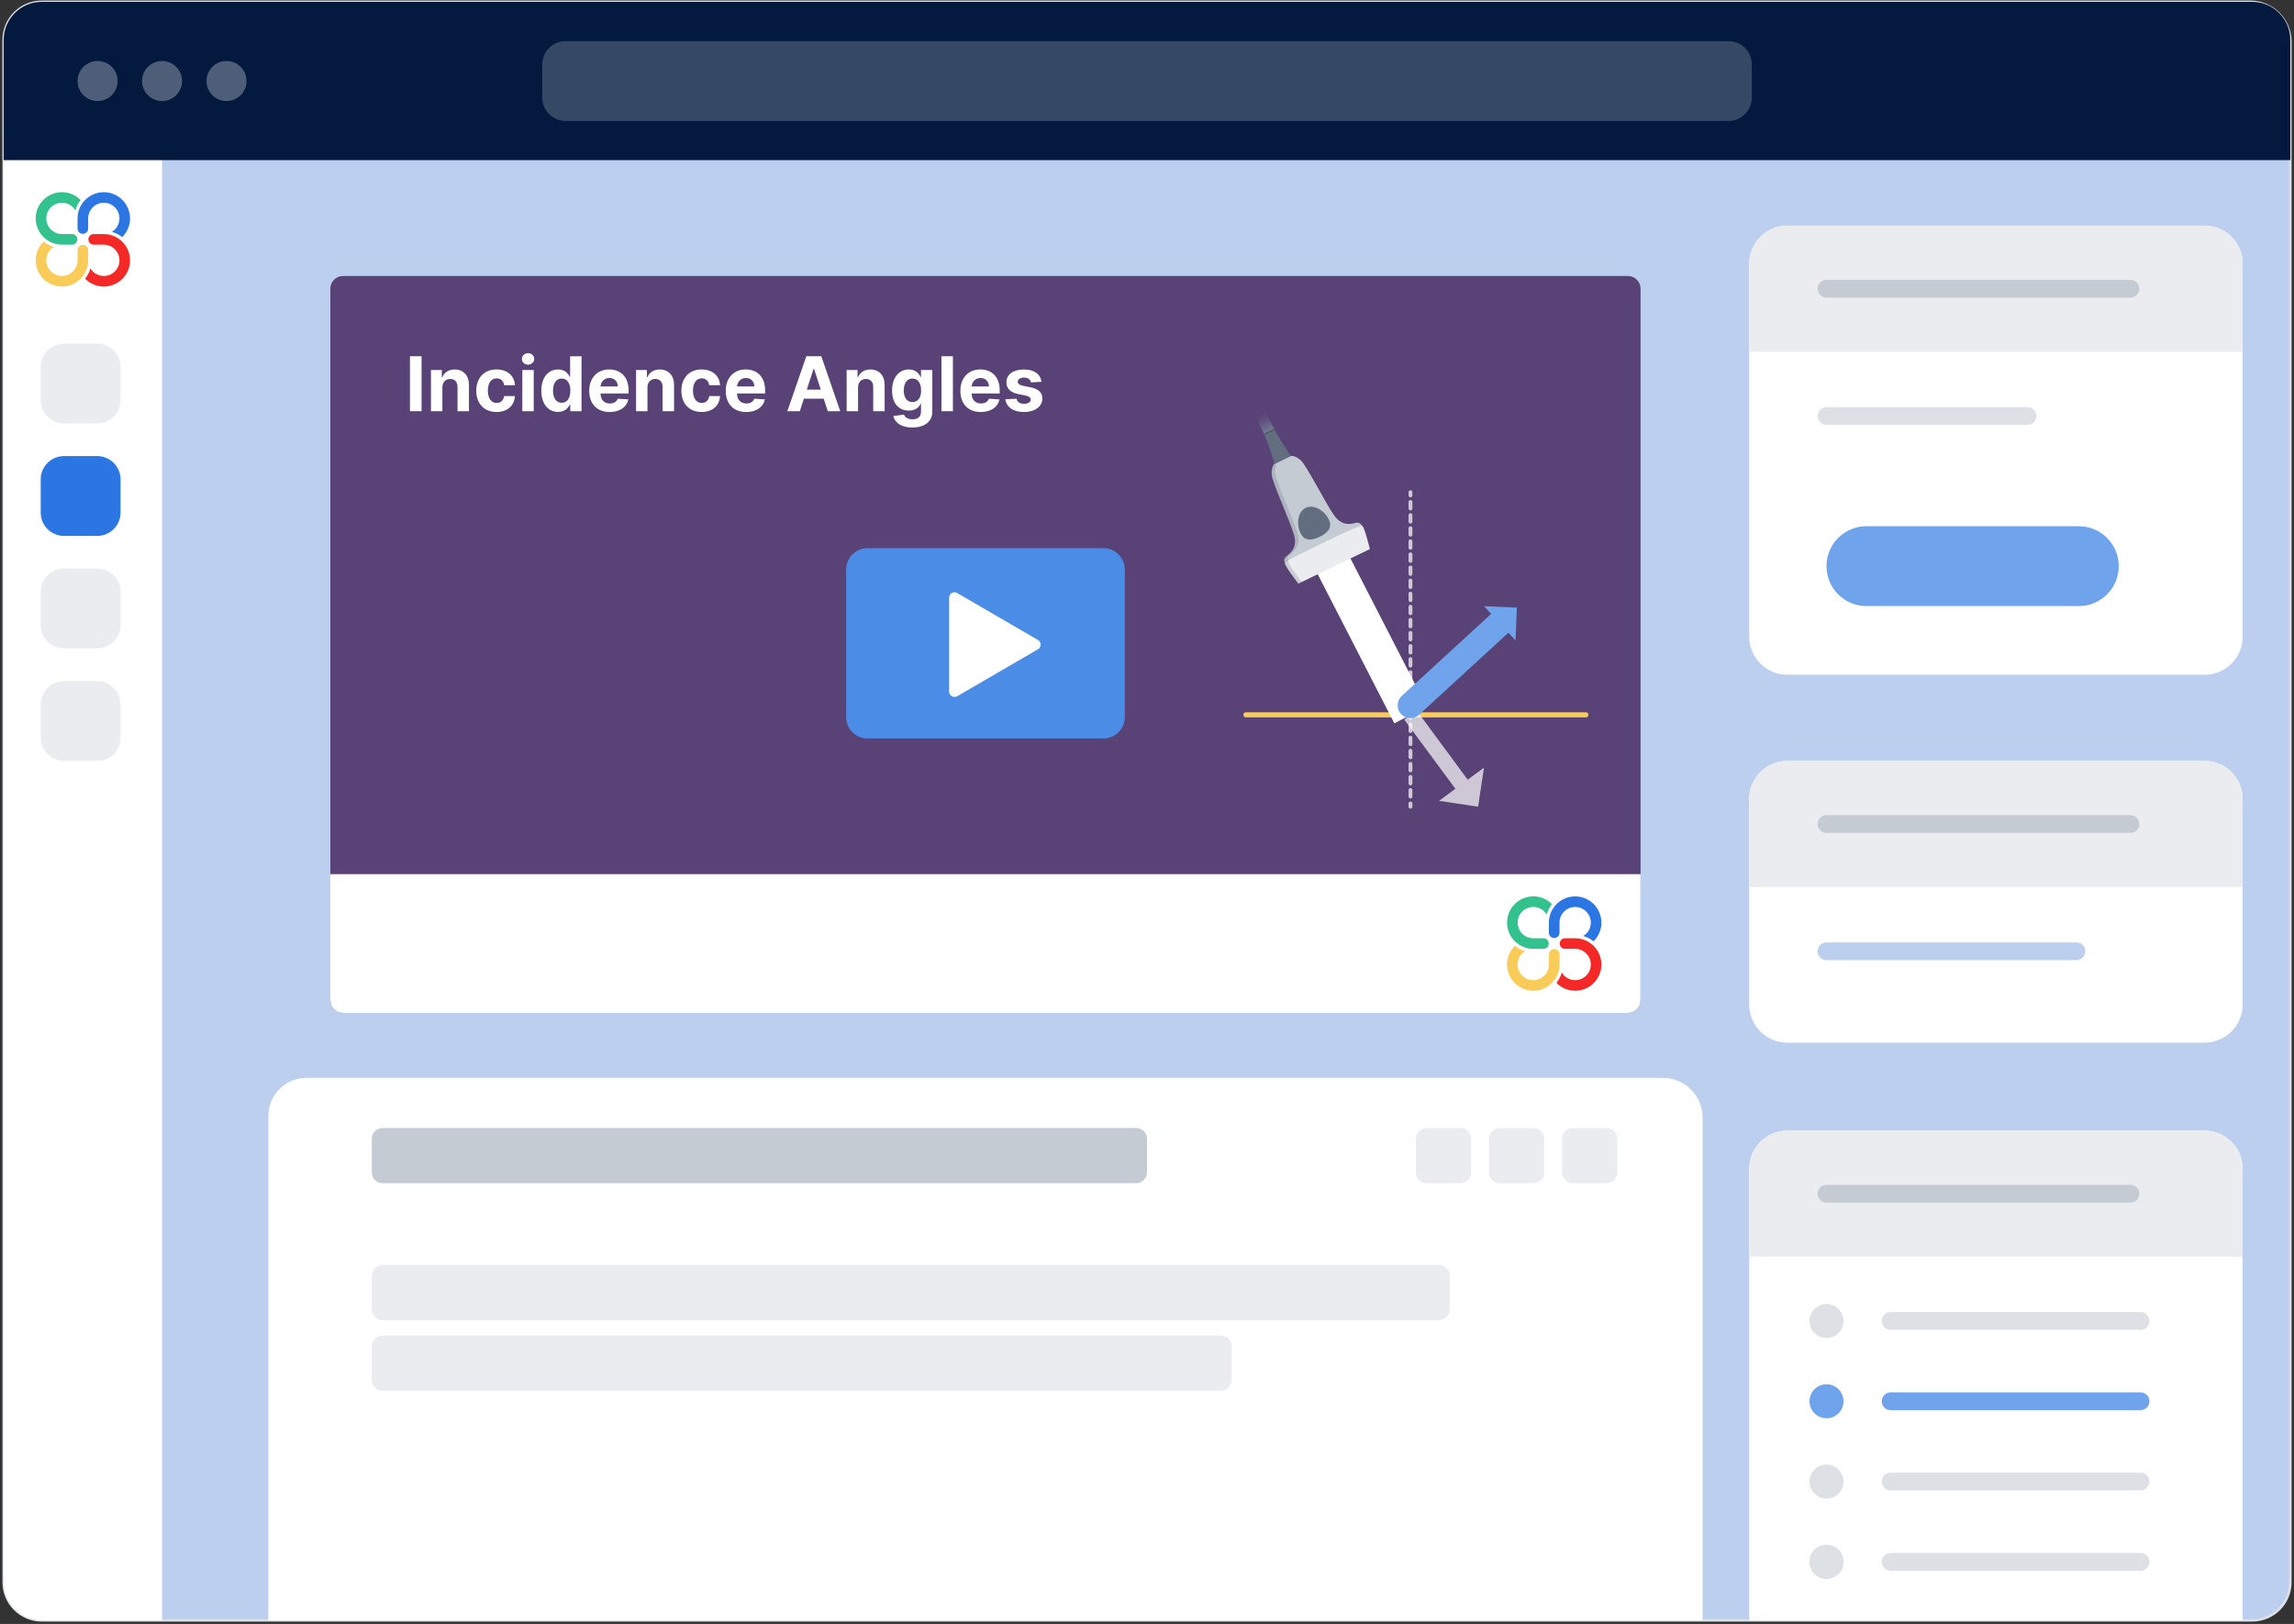 <svg width="904" height="640" viewBox="0 0 904 640" fill="none" xmlns="http://www.w3.org/2000/svg">
<rect x="0" y="0" width="904" height="640" fill="#333333" stroke="none"/>
<path d="M16.45 0.72H886.84C895.51 0.72 902.55 7.76 902.55 16.43V623.59C902.55 631.87 895.83 638.59 887.55 638.59H16.45C8.17 638.59 1.45 631.87 1.45 623.59V15.72C1.45 7.44 8.17 0.72 16.45 0.72Z" fill="#BDCFEF" stroke="#DDE0E4" stroke-linecap="round" stroke-linejoin="round"/>
<path d="M1.46 623.59V15.72C1.46 7.44 8.18 0.72 16.46 0.72H63.86V638.59H16.46C8.18 638.59 1.46 631.87 1.46 623.59Z" fill="white"/>
<path d="M16.45 0.72H887.54C895.82 0.72 902.54 7.44 902.54 15.72V63.12H1.45V15.72C1.45 7.44 8.17 0.72 16.45 0.72Z" fill="#031A3E"/>
<path d="M38.31 135.41H25.24C20.159 135.41 16.04 139.529 16.04 144.61V157.68C16.04 162.761 20.159 166.88 25.24 166.88H38.31C43.391 166.88 47.51 162.761 47.51 157.68V144.61C47.51 139.529 43.391 135.41 38.31 135.41Z" fill="#EAECEF"/>
<path d="M38.31 179.74H25.24C20.159 179.74 16.04 183.859 16.04 188.94V202.01C16.04 207.091 20.159 211.21 25.24 211.21H38.31C43.391 211.21 47.51 207.091 47.51 202.01V188.94C47.51 183.859 43.391 179.74 38.31 179.74Z" fill="#2B76E2"/>
<path d="M38.31 224.07H25.24C20.159 224.07 16.04 228.189 16.04 233.27V246.34C16.04 251.421 20.159 255.54 25.24 255.54H38.31C43.391 255.54 47.51 251.421 47.51 246.34V233.27C47.51 228.189 43.391 224.07 38.31 224.07Z" fill="#EAECEF"/>
<path d="M38.31 268.41H25.24C20.159 268.41 16.04 272.529 16.04 277.61V290.68C16.04 295.761 20.159 299.88 25.24 299.88H38.31C43.391 299.88 47.51 295.761 47.51 290.68V277.61C47.51 272.529 43.391 268.41 38.31 268.41Z" fill="#EAECEF"/>
<path d="M40.91 92.25H36.91C35.76 92.25 34.82 93.18 34.82 94.34C34.82 95.5 35.75 96.43 36.91 96.43H40.91C44.31 96.43 47.08 99.2 47.08 102.6C47.08 106 44.31 108.77 40.91 108.77C38.67 108.77 36.7 107.56 35.63 105.77C35.21 107.27 34.49 108.65 33.54 109.84C35.42 111.75 38.03 112.94 40.91 112.94C46.61 112.94 51.25 108.3 51.25 102.6C51.25 96.9 46.61 92.26 40.91 92.26V92.25Z" fill="#F52828"/>
<path d="M24.41 75.74C18.71 75.74 14.07 80.38 14.07 86.08C14.07 91.78 18.71 96.42 24.41 96.42H28.4C29.55 96.42 30.49 95.49 30.49 94.33C30.49 93.17 29.56 92.24 28.4 92.24H24.41C21.01 92.24 18.24 89.47 18.24 86.07C18.24 82.67 21.01 79.9 24.41 79.9C26.65 79.9 28.62 81.11 29.69 82.9C30.11 81.4 30.83 80.02 31.78 78.83C29.9 76.92 27.29 75.73 24.41 75.73V75.74Z" fill="#33C18E"/>
<path d="M51.24 86.08C51.24 80.38 46.6 75.74 40.9 75.74C35.2 75.74 30.56 80.38 30.56 86.08V90.07C30.56 91.22 31.49 92.16 32.65 92.16C33.81 92.16 34.74 91.23 34.74 90.07V86.08C34.74 82.68 37.51 79.91 40.91 79.91C44.31 79.91 47.08 82.68 47.08 86.08C47.08 88.32 45.87 90.29 44.08 91.36C45.58 91.78 46.96 92.5 48.15 93.45C50.06 91.57 51.25 88.96 51.25 86.08H51.24Z" fill="#2B76E2"/>
<path d="M14.07 102.58C14.07 108.28 18.71 112.92 24.41 112.92C30.11 112.92 34.75 108.28 34.75 102.58V98.58C34.75 97.43 33.82 96.49 32.66 96.49C31.5 96.49 30.57 97.42 30.57 98.58V102.58C30.57 105.98 27.8 108.75 24.4 108.75C21 108.75 18.23 105.98 18.23 102.58C18.23 100.34 19.44 98.37 21.23 97.3C19.73 96.88 18.35 96.16 17.16 95.21C15.25 97.09 14.06 99.7 14.06 102.58H14.07Z" fill="#F9CB58"/>
<path opacity="0.2" d="M681.13 16.19H222.88C217.799 16.19 213.68 20.309 213.68 25.39V38.46C213.68 43.541 217.799 47.66 222.88 47.66H681.13C686.211 47.66 690.33 43.541 690.33 38.46V25.39C690.33 20.309 686.211 16.19 681.13 16.19Z" fill="white"/>
<path opacity="0.3" d="M38.46 39.82C42.817 39.82 46.35 36.288 46.35 31.93C46.35 27.573 42.817 24.04 38.46 24.04C34.102 24.04 30.57 27.573 30.57 31.93C30.57 36.288 34.102 39.82 38.46 39.82Z" fill="white"/>
<path opacity="0.3" d="M63.86 39.82C68.217 39.82 71.75 36.288 71.75 31.93C71.75 27.573 68.217 24.04 63.86 24.04C59.502 24.04 55.97 27.573 55.97 31.93C55.97 36.288 59.502 39.82 63.86 39.82Z" fill="white"/>
<path opacity="0.3" d="M89.26 39.82C93.617 39.82 97.15 36.288 97.15 31.93C97.15 27.573 93.617 24.04 89.26 24.04C84.902 24.04 81.37 27.573 81.37 31.93C81.37 36.288 84.902 39.82 89.26 39.82Z" fill="white"/>
<path d="M641.5 108.77H135.18C132.419 108.77 130.18 111.009 130.18 113.77V394.2C130.18 396.961 132.419 399.2 135.18 399.2H641.5C644.262 399.2 646.5 396.961 646.5 394.2V113.77C646.5 111.009 644.262 108.77 641.5 108.77Z" fill="#584276"/>
<path d="M130.18 344.51H646.5V394.21C646.5 396.97 644.26 399.21 641.5 399.21H135.18C132.42 399.21 130.18 396.97 130.18 394.21V344.51Z" fill="white"/>
<path d="M620.73 369.77H616.73C615.58 369.77 614.64 370.7 614.64 371.86C614.64 373.02 615.57 373.95 616.73 373.95H620.73C624.13 373.95 626.9 376.72 626.9 380.12C626.9 383.52 624.13 386.29 620.73 386.29C618.49 386.29 616.52 385.08 615.45 383.29C615.03 384.79 614.31 386.17 613.36 387.36C615.24 389.27 617.85 390.46 620.73 390.46C626.43 390.46 631.07 385.82 631.07 380.12C631.07 374.42 626.43 369.78 620.73 369.78V369.77Z" fill="#F52828"/>
<path d="M604.231 353.27C598.531 353.27 593.891 357.91 593.891 363.61C593.891 369.31 598.531 373.95 604.231 373.95H608.221C609.371 373.95 610.311 373.02 610.311 371.86C610.311 370.7 609.381 369.77 608.221 369.77H604.231C600.831 369.77 598.061 367 598.061 363.6C598.061 360.2 600.831 357.43 604.231 357.43C606.471 357.43 608.441 358.64 609.511 360.43C609.931 358.93 610.651 357.55 611.601 356.36C609.721 354.45 607.111 353.26 604.231 353.26V353.27Z" fill="#33C18E"/>
<path d="M631.06 363.61C631.06 357.91 626.42 353.27 620.72 353.27C615.02 353.27 610.38 357.91 610.38 363.61V367.6C610.38 368.75 611.31 369.69 612.47 369.69C613.63 369.69 614.56 368.76 614.56 367.6V363.61C614.56 360.21 617.33 357.44 620.73 357.44C624.13 357.44 626.9 360.21 626.9 363.61C626.9 365.85 625.69 367.82 623.9 368.89C625.4 369.31 626.78 370.03 627.97 370.98C629.88 369.1 631.07 366.49 631.07 363.61H631.06Z" fill="#2B76E2"/>
<path d="M593.89 380.11C593.89 385.81 598.53 390.45 604.23 390.45C609.93 390.45 614.57 385.81 614.57 380.11V376.11C614.57 374.96 613.64 374.02 612.48 374.02C611.32 374.02 610.39 374.95 610.39 376.11V380.11C610.39 383.51 607.62 386.28 604.22 386.28C600.82 386.28 598.05 383.51 598.05 380.11C598.05 377.87 599.26 375.9 601.05 374.83C599.55 374.41 598.17 373.69 596.98 372.74C595.07 374.62 593.88 377.23 593.88 380.11H593.89Z" fill="#F9CB58"/>
<path d="M166.13 162.06H161.55V140.4H166.13V162.06Z" fill="white"/>
<path d="M174.33 162.06H169.83V145.82H174.12V148.69H174.31C175.04 146.8 176.78 145.61 179.2 145.61C182.58 145.61 184.8 147.94 184.8 151.72V162.06H180.3V152.52C180.31 150.53 179.22 149.35 177.41 149.35C175.6 149.35 174.34 150.58 174.33 152.67V162.06Z" fill="white"/>
<path d="M187.68 154C187.68 149.02 190.73 145.6 195.65 145.6C199.89 145.6 202.73 148.06 202.92 151.82H198.67C198.43 150.2 197.37 149.11 195.72 149.11C193.63 149.11 192.25 150.87 192.25 153.93C192.25 156.99 193.61 158.81 195.72 158.81C197.26 158.81 198.41 157.84 198.67 156.1H202.92C202.71 159.83 199.99 162.37 195.67 162.37C190.67 162.37 187.68 158.93 187.68 153.99V154Z" fill="white"/>
<path d="M205.66 141.44C205.66 140.19 206.76 139.17 208.09 139.17C209.42 139.17 210.53 140.2 210.53 141.44C210.53 142.68 209.43 143.72 208.09 143.72C206.75 143.72 205.66 142.69 205.66 141.44ZM205.83 145.82H210.33V162.06H205.83V145.82Z" fill="white"/>
<path d="M213.33 153.96C213.33 148.38 216.34 145.61 219.91 145.61C222.63 145.61 223.93 147.23 224.53 148.55H224.67V140.41H229.16V162.07H224.72V159.47H224.53C223.91 160.82 222.54 162.34 219.92 162.34C216.22 162.34 213.33 159.41 213.33 153.98V153.96ZM224.76 153.94C224.76 151.04 223.53 149.19 221.34 149.19C219.15 149.19 217.92 151.13 217.92 153.94C217.92 156.75 219.13 158.74 221.34 158.74C223.55 158.74 224.76 156.84 224.76 153.94Z" fill="white"/>
<path d="M232.2 154.01C232.2 149 235.3 145.6 240.08 145.6C244.37 145.6 247.71 148.33 247.71 153.85V155.09H236.65C236.65 157.52 238.08 159.01 240.33 159.01C241.83 159.01 242.99 158.36 243.45 157.13L247.62 157.41C246.99 160.42 244.28 162.38 240.26 162.38C235.26 162.38 232.2 159.17 232.2 154.02V154.01ZM243.47 152.3C243.46 150.36 242.11 148.97 240.15 148.97C238.19 148.97 236.75 150.45 236.65 152.3H243.47Z" fill="white"/>
<path d="M255.15 162.06H250.65V145.82H254.94V148.69H255.13C255.86 146.8 257.6 145.61 260.02 145.61C263.4 145.61 265.62 147.94 265.62 151.72V162.06H261.12V152.52C261.13 150.53 260.04 149.35 258.23 149.35C256.42 149.35 255.16 150.58 255.15 152.67V162.06Z" fill="white"/>
<path d="M268.51 154C268.51 149.02 271.56 145.6 276.48 145.6C280.72 145.6 283.56 148.06 283.75 151.82H279.5C279.26 150.2 278.2 149.11 276.55 149.11C274.46 149.11 273.08 150.87 273.08 153.93C273.08 156.99 274.44 158.81 276.55 158.81C278.09 158.81 279.24 157.84 279.5 156.1H283.75C283.54 159.83 280.82 162.37 276.5 162.37C271.5 162.37 268.51 158.93 268.51 153.99V154Z" fill="white"/>
<path d="M286 154.01C286 149 289.1 145.6 293.88 145.6C298.17 145.6 301.51 148.33 301.51 153.85V155.09H290.451C290.451 157.52 291.88 159.01 294.13 159.01C295.63 159.01 296.79 158.36 297.25 157.13L301.42 157.41C300.79 160.42 298.08 162.38 294.06 162.38C289.06 162.38 286 159.17 286 154.02V154.01ZM297.271 152.3C297.261 150.36 295.911 148.97 293.951 148.97C291.991 148.97 290.551 150.45 290.451 152.3H297.271Z" fill="white"/>
<path d="M310.271 162.06L317.75 140.4H323.651L331.12 162.06H326.211L324.6 157.12H316.79L315.18 162.06H310.271ZM323.451 153.55L320.781 145.36H320.61L317.94 153.55H323.44H323.451Z" fill="white"/>
<path d="M338.14 162.06H333.64V145.82H337.93V148.69H338.12C338.85 146.8 340.59 145.61 343.01 145.61C346.39 145.61 348.61 147.94 348.61 151.72V162.06H344.11V152.52C344.12 150.53 343.03 149.35 341.22 149.35C339.41 149.35 338.15 150.58 338.14 152.67V162.06Z" fill="white"/>
<path d="M352.04 163.96L356.21 163.4C356.58 164.38 357.58 165.25 359.57 165.25C361.56 165.25 362.95 164.38 362.95 162.15V159.18H362.76C362.17 160.52 360.72 161.82 358.13 161.82C354.47 161.82 351.54 159.3 351.54 153.9C351.54 148.5 354.55 145.6 358.12 145.6C360.84 145.6 362.16 147.22 362.76 148.54H362.93V145.81H367.4V162.21C367.4 166.37 364.1 168.48 359.46 168.48C355.08 168.48 352.58 166.51 352.04 163.95V163.96ZM362.98 153.89C362.98 151.05 361.75 149.19 359.56 149.19C357.37 149.19 356.14 151.13 356.14 153.89C356.14 156.65 357.35 158.45 359.56 158.45C361.77 158.45 362.98 156.76 362.98 153.89Z" fill="white"/>
<path d="M375.51 162.06H371.01V140.4H375.51V162.06Z" fill="white"/>
<path d="M378.45 154.01C378.45 149 381.55 145.6 386.33 145.6C390.62 145.6 393.96 148.33 393.96 153.85V155.09H382.9C382.9 157.52 384.33 159.01 386.58 159.01C388.08 159.01 389.24 158.36 389.7 157.13L393.87 157.41C393.24 160.42 390.53 162.38 386.51 162.38C381.51 162.38 378.45 159.17 378.45 154.02V154.01ZM389.72 152.3C389.71 150.36 388.36 148.97 386.4 148.97C384.44 148.97 383 150.45 382.9 152.3H389.72Z" fill="white"/>
<path d="M406.29 150.7C406.07 149.65 405.14 148.8 403.57 148.8C402.17 148.8 401.07 149.43 401.08 150.41C401.07 151.19 401.63 151.71 403.14 152.04L406.08 152.63C409.23 153.28 410.76 154.68 410.77 157.03C410.76 160.23 407.75 162.38 403.54 162.38C399.33 162.38 396.59 160.47 396.17 157.36L400.6 157.13C400.87 158.45 401.94 159.14 403.55 159.14C405.16 159.14 406.17 158.45 406.19 157.49C406.17 156.68 405.52 156.16 404.11 155.87L401.3 155.31C398.13 154.68 396.59 153.1 396.61 150.67C396.6 147.54 399.34 145.62 403.49 145.62C407.64 145.62 410 147.47 410.41 150.46L406.29 150.71V150.7Z" fill="white"/>
<path d="M434.82 216.04H341.87C337.215 216.04 333.44 219.814 333.44 224.47V282.62C333.44 287.276 337.215 291.05 341.87 291.05H434.82C439.476 291.05 443.25 287.276 443.25 282.62V224.47C443.25 219.814 439.476 216.04 434.82 216.04Z" fill="#4B8CE7"/>
<path d="M377.211 233.72L409.031 252.22C410.441 253.04 410.441 255.07 409.031 255.89L377.211 274.39C375.791 275.21 374.021 274.19 374.021 272.55V235.55C374.021 233.91 375.791 232.89 377.211 233.71V233.72Z" fill="white"/>
<path d="M490.97 281.72H624.95" stroke="#F9CB58" stroke-width="2.01" stroke-linecap="round" stroke-linejoin="round"/>
<g opacity="0.7">
<path d="M555.83 193.96V195.25" stroke="white" stroke-width="1.51" stroke-linecap="round" stroke-linejoin="round"/>
<path d="M555.83 197.83V315.36" stroke="white" stroke-width="1.51" stroke-linecap="round" stroke-linejoin="round" stroke-dasharray="2.58 2.58"/>
<path d="M555.83 316.65V317.93" stroke="white" stroke-width="1.51" stroke-linecap="round" stroke-linejoin="round"/>
</g>
<g opacity="0.7">
<path d="M555.81 281.79L576.82 310.26" stroke="white" stroke-width="6.04" stroke-miterlimit="10"/>
<path d="M584.8 302.54L567.09 315.62L582.48 317.93L584.8 302.54Z" fill="white"/>
</g>
<path d="M523.84 219.53L555.83 281.79" stroke="white" stroke-width="14.32" stroke-miterlimit="10"/>
<path d="M555.81 277.97L591.92 244.83" stroke="#6FA3EB" stroke-width="10.07" stroke-miterlimit="10" stroke-linecap="round"/>
<path d="M584.81 238.9L597.22 252.42L597.77 239.46L584.81 238.9Z" fill="#6FA3EB"/>
<path d="M506.28 221.76C506.28 221.76 505.58 220.48 506.76 219.4C507.94 218.32 511.55 216.41 509.91 210.71C508.27 205.02 501.17 189.76 501.11 186.8C501.05 183.84 502.13 182.86 502.13 182.86L505.45 181.26H505.46L508.78 179.65C508.78 179.65 510.22 179.42 512.5 181.31C514.78 183.2 522.29 198.26 525.73 203.08C529.17 207.91 532.9 206.28 534.49 206.02C536.08 205.76 536.64 207.12 536.64 207.12" fill="#C5CBD3"/>
<path d="M514.52 200.12C510.65 202.15 510.95 208.5 513.25 211.31C515.55 214.13 520.05 211.53 520.05 211.53C520.05 211.53 524.88 209.63 524.11 206.07C523.34 202.52 518.56 198.34 514.56 200.1" fill="#626D7F"/>
<path d="M521.36 213.97C521.36 213.97 507.7 220.42 506.37 221.71C505.67 222.39 511.65 230 511.65 230L525.78 223.18L525.7 223.22L539.83 216.4C539.83 216.4 537.59 206.98 536.63 207.11C534.8 207.34 521.24 214.02 521.24 214.02" fill="#EAECEF"/>
<path d="M496.699 157.909L492.727 159.825L498.271 171.317L502.243 169.402L496.699 157.909Z" fill="url(#paint0_linear_75_593)"/>
<path d="M498.15 171.18L502.21 169.22C503.28 171.44 508.65 179.71 508.65 179.71L502.35 182.74C502.35 182.74 499.36 173.69 498.15 171.17V171.18Z" fill="#626D7F"/>
<path d="M502.22 169.21L498.16 171.17" stroke="#505968" stroke-width="0.64" stroke-miterlimit="10"/>
<path opacity="0.2" d="M506.28 221.76C505.58 222.44 511.56 230.05 511.56 230.05L513.01 229.35C513.01 229.35 507.03 221.74 507.73 221.06L507.63 221.11C507.63 221.11 506.93 219.83 508.11 218.75C509.29 217.67 512.9 215.76 511.26 210.06C509.62 204.36 502.52 189.11 502.46 186.15C502.4 183.19 503.48 182.21 503.48 182.21L502.03 182.91C502.03 182.91 500.95 183.9 501.01 186.85C501.07 189.81 508.17 205.07 509.81 210.76C511.45 216.45 507.85 218.36 506.66 219.45C505.48 220.53 506.18 221.81 506.18 221.81L506.28 221.76Z" fill="#505968"/>
<path d="M120.74 424.79H655.25C663.92 424.79 670.96 431.83 670.96 440.5V638.6H105.74V439.8C105.74 431.52 112.46 424.8 120.74 424.8V424.79Z" fill="white"/>
<path d="M148.776 453.243V461.97H147.459V453.243H148.776Z" fill="#626D7F"/>
<path d="M153.601 458.084V461.97H152.327V455.425H153.55V456.49H153.631C153.781 456.143 154.017 455.865 154.338 455.655C154.662 455.444 155.07 455.339 155.561 455.339C156.007 455.339 156.398 455.433 156.733 455.621C157.068 455.805 157.328 456.081 157.513 456.447C157.697 456.814 157.79 457.267 157.79 457.807V461.97H156.516V457.96C156.516 457.486 156.392 457.115 156.145 456.848C155.898 456.578 155.558 456.443 155.126 456.443C154.831 456.443 154.568 456.507 154.338 456.635C154.111 456.763 153.93 456.95 153.797 457.197C153.666 457.442 153.601 457.737 153.601 458.084Z" fill="#626D7F"/>
<path d="M167.851 457.023L166.696 457.227C166.648 457.079 166.571 456.939 166.466 456.805C166.364 456.672 166.225 456.562 166.049 456.477C165.873 456.392 165.652 456.349 165.388 456.349C165.027 456.349 164.726 456.43 164.485 456.592C164.243 456.751 164.123 456.957 164.123 457.21C164.123 457.429 164.203 457.605 164.365 457.738C164.527 457.872 164.789 457.981 165.15 458.067L166.189 458.305C166.792 458.444 167.24 458.659 167.536 458.949C167.831 459.238 167.979 459.615 167.979 460.078C167.979 460.47 167.865 460.819 167.638 461.126C167.414 461.43 167.1 461.669 166.696 461.842C166.296 462.015 165.831 462.102 165.303 462.102C164.57 462.102 163.972 461.946 163.509 461.633C163.046 461.318 162.762 460.871 162.657 460.291L163.888 460.103C163.965 460.425 164.123 460.667 164.361 460.832C164.6 460.994 164.911 461.075 165.294 461.075C165.712 461.075 166.046 460.988 166.296 460.815C166.546 460.639 166.671 460.425 166.671 460.172C166.671 459.967 166.594 459.795 166.441 459.656C166.29 459.517 166.059 459.412 165.746 459.341L164.638 459.098C164.027 458.959 163.576 458.737 163.283 458.433C162.993 458.129 162.848 457.744 162.848 457.278C162.848 456.892 162.956 456.554 163.172 456.264C163.388 455.974 163.686 455.748 164.067 455.586C164.448 455.422 164.884 455.339 165.375 455.339C166.083 455.339 166.64 455.493 167.046 455.8C167.452 456.103 167.721 456.511 167.851 457.023Z" fill="#626D7F"/>
<path d="M175.612 455.425V456.447H172.037V455.425H175.612ZM172.996 453.856H174.27V460.048C174.27 460.295 174.307 460.481 174.381 460.606C174.454 460.728 174.55 460.812 174.666 460.858C174.785 460.9 174.915 460.922 175.054 460.922C175.156 460.922 175.246 460.915 175.322 460.9C175.399 460.886 175.459 460.875 175.501 460.866L175.731 461.919C175.658 461.947 175.552 461.976 175.416 462.004C175.28 462.035 175.109 462.052 174.905 462.055C174.57 462.061 174.257 462.001 173.967 461.876C173.677 461.751 173.443 461.558 173.264 461.297C173.085 461.035 172.996 460.707 172.996 460.312V453.856Z" fill="#626D7F"/>
<path d="M179.116 461.97V455.425H180.348V456.464H180.416C180.535 456.112 180.746 455.835 181.047 455.633C181.351 455.429 181.694 455.327 182.078 455.327C182.157 455.327 182.251 455.329 182.359 455.335C182.47 455.341 182.557 455.348 182.619 455.356V456.575C182.568 456.561 182.477 456.545 182.346 456.528C182.216 456.508 182.085 456.498 181.954 456.498C181.653 456.498 181.385 456.562 181.149 456.69C180.916 456.815 180.731 456.99 180.595 457.214C180.459 457.436 180.39 457.689 180.39 457.973V461.97H179.116Z" fill="#626D7F"/>
<path d="M190.183 459.255V455.425H191.461V461.97H190.209V460.836H190.14C189.99 461.186 189.748 461.477 189.416 461.71C189.086 461.94 188.676 462.055 188.184 462.055C187.764 462.055 187.392 461.963 187.068 461.778C186.747 461.591 186.494 461.314 186.309 460.947C186.128 460.581 186.037 460.128 186.037 459.588V455.425H187.311V459.434C187.311 459.88 187.434 460.236 187.682 460.5C187.929 460.764 188.25 460.896 188.645 460.896C188.883 460.896 189.121 460.836 189.356 460.717C189.595 460.598 189.792 460.417 189.949 460.176C190.108 459.934 190.186 459.628 190.183 459.255Z" fill="#626D7F"/>
<path d="M196.756 461.97V455.425H197.979V456.49H198.06C198.197 456.129 198.42 455.848 198.729 455.646C199.039 455.442 199.41 455.339 199.842 455.339C200.279 455.339 200.646 455.442 200.941 455.646C201.239 455.851 201.46 456.132 201.602 456.49H201.67C201.826 456.14 202.075 455.862 202.416 455.655C202.756 455.444 203.163 455.339 203.634 455.339C204.228 455.339 204.712 455.525 205.087 455.898C205.465 456.27 205.654 456.831 205.654 457.581V461.97H204.38V457.7C204.38 457.257 204.259 456.936 204.018 456.737C203.776 456.538 203.488 456.439 203.153 456.439C202.738 456.439 202.416 456.567 202.185 456.822C201.955 457.075 201.84 457.4 201.84 457.798V461.97H200.57V457.619C200.57 457.264 200.46 456.978 200.238 456.763C200.016 456.547 199.728 456.439 199.373 456.439C199.131 456.439 198.908 456.503 198.704 456.63C198.502 456.755 198.339 456.93 198.214 457.155C198.092 457.379 198.031 457.639 198.031 457.934V461.97H196.756Z" fill="#626D7F"/>
<path d="M215.418 462.102C214.773 462.102 214.218 461.964 213.752 461.689C213.289 461.41 212.931 461.02 212.678 460.517C212.428 460.011 212.303 459.419 212.303 458.74C212.303 458.069 212.428 457.478 212.678 456.967C212.931 456.456 213.283 456.057 213.735 455.77C214.189 455.483 214.72 455.339 215.328 455.339C215.698 455.339 216.056 455.4 216.402 455.523C216.749 455.645 217.06 455.836 217.335 456.098C217.611 456.359 217.828 456.699 217.987 457.116C218.146 457.531 218.226 458.035 218.226 458.629V459.081H213.023V458.126H216.977C216.977 457.791 216.909 457.494 216.773 457.236C216.637 456.974 216.445 456.768 216.198 456.618C215.953 456.467 215.666 456.392 215.337 456.392C214.979 456.392 214.666 456.48 214.399 456.656C214.135 456.829 213.931 457.057 213.786 457.338C213.644 457.616 213.573 457.919 213.573 458.246V458.991C213.573 459.429 213.649 459.801 213.803 460.108C213.959 460.415 214.176 460.649 214.455 460.811C214.733 460.97 215.058 461.05 215.431 461.05C215.672 461.05 215.892 461.015 216.091 460.947C216.29 460.876 216.462 460.771 216.607 460.632C216.752 460.493 216.862 460.321 216.939 460.116L218.145 460.334C218.048 460.689 217.875 461 217.625 461.267C217.378 461.531 217.067 461.737 216.692 461.885C216.32 462.03 215.895 462.102 215.418 462.102Z" fill="#626D7F"/>
<path d="M224.471 458.084V461.97H223.196V455.425H224.419V456.49H224.5C224.651 456.143 224.887 455.865 225.208 455.655C225.532 455.444 225.939 455.339 226.431 455.339C226.877 455.339 227.267 455.433 227.603 455.621C227.938 455.805 228.198 456.081 228.382 456.447C228.567 456.814 228.659 457.267 228.659 457.807V461.97H227.385V457.96C227.385 457.486 227.262 457.115 227.015 456.848C226.767 456.578 226.428 456.443 225.996 456.443C225.701 456.443 225.438 456.507 225.208 456.635C224.98 456.763 224.8 456.95 224.667 457.197C224.536 457.442 224.471 457.737 224.471 458.084Z" fill="#626D7F"/>
<path d="M236.772 455.425V456.447H233.197V455.425H236.772ZM234.155 453.856H235.429V460.048C235.429 460.295 235.466 460.481 235.54 460.606C235.614 460.728 235.709 460.812 235.826 460.858C235.945 460.9 236.074 460.922 236.214 460.922C236.316 460.922 236.405 460.915 236.482 460.9C236.559 460.886 236.618 460.875 236.661 460.866L236.891 461.919C236.817 461.947 236.712 461.976 236.576 462.004C236.439 462.035 236.269 462.052 236.064 462.055C235.729 462.061 235.417 462.001 235.127 461.876C234.837 461.751 234.603 461.558 234.424 461.297C234.245 461.035 234.155 460.707 234.155 460.312V453.856Z" fill="#626D7F"/>
<path d="M242.201 462.115C241.787 462.115 241.412 462.038 241.076 461.885C240.741 461.728 240.475 461.503 240.279 461.207C240.086 460.912 239.99 460.55 239.99 460.121C239.99 459.751 240.061 459.447 240.203 459.209C240.345 458.97 240.537 458.781 240.778 458.642C241.019 458.503 241.289 458.398 241.588 458.327C241.886 458.255 242.19 458.202 242.5 458.165C242.892 458.119 243.21 458.082 243.454 458.054C243.698 458.023 243.876 457.973 243.987 457.905C244.098 457.836 244.153 457.726 244.153 457.572V457.542C244.153 457.17 244.048 456.882 243.838 456.677C243.63 456.473 243.321 456.371 242.909 456.371C242.48 456.371 242.142 456.466 241.894 456.656C241.65 456.844 241.481 457.052 241.387 457.282L240.19 457.01C240.332 456.612 240.539 456.291 240.812 456.047C241.088 455.8 241.404 455.621 241.762 455.51C242.12 455.396 242.497 455.339 242.892 455.339C243.153 455.339 243.43 455.371 243.723 455.433C244.018 455.493 244.294 455.603 244.549 455.765C244.808 455.927 245.019 456.159 245.184 456.46C245.349 456.758 245.431 457.146 245.431 457.623V461.97H244.187V461.075H244.136C244.054 461.24 243.93 461.402 243.765 461.561C243.6 461.72 243.389 461.852 243.13 461.957C242.872 462.062 242.562 462.115 242.201 462.115ZM242.478 461.092C242.831 461.092 243.132 461.023 243.382 460.883C243.635 460.744 243.826 460.562 243.957 460.338C244.091 460.111 244.157 459.868 244.157 459.609V458.765C244.112 458.811 244.024 458.853 243.893 458.893C243.765 458.93 243.619 458.963 243.454 458.991C243.289 459.017 243.129 459.041 242.973 459.064C242.816 459.084 242.686 459.101 242.581 459.115C242.333 459.146 242.108 459.199 241.903 459.273C241.701 459.346 241.539 459.453 241.417 459.592C241.298 459.728 241.238 459.91 241.238 460.138C241.238 460.453 241.355 460.692 241.588 460.853C241.821 461.013 242.117 461.092 242.478 461.092Z" fill="#626D7F"/>
<path d="M253.402 455.425V456.447H249.827V455.425H253.402ZM250.786 453.856H252.06V460.048C252.06 460.295 252.097 460.481 252.171 460.606C252.244 460.728 252.34 460.812 252.456 460.858C252.575 460.9 252.705 460.922 252.844 460.922C252.946 460.922 253.036 460.915 253.112 460.9C253.189 460.886 253.249 460.875 253.291 460.866L253.521 461.919C253.448 461.947 253.343 461.976 253.206 462.004C253.07 462.035 252.899 462.052 252.695 462.055C252.36 462.061 252.047 462.001 251.757 461.876C251.468 461.751 251.233 461.558 251.054 461.297C250.875 461.035 250.786 460.707 250.786 460.312V453.856Z" fill="#626D7F"/>
<path d="M256.917 461.97V455.425H258.191V461.97H256.917ZM257.56 454.415C257.338 454.415 257.148 454.341 256.989 454.193C256.833 454.042 256.755 453.863 256.755 453.656C256.755 453.446 256.833 453.267 256.989 453.119C257.148 452.969 257.338 452.893 257.56 452.893C257.782 452.893 257.971 452.969 258.127 453.119C258.286 453.267 258.365 453.446 258.365 453.656C258.365 453.863 258.286 454.042 258.127 454.193C257.971 454.341 257.782 454.415 257.56 454.415ZM262.662 462.102C262.048 462.102 261.513 461.961 261.055 461.68C260.598 461.399 260.243 461.005 259.99 460.5C259.737 459.994 259.611 459.403 259.611 458.727C259.611 458.048 259.737 457.454 259.99 456.946C260.243 456.437 260.598 456.042 261.055 455.761C261.513 455.48 262.048 455.339 262.662 455.339C263.276 455.339 263.811 455.48 264.269 455.761C264.726 456.042 265.081 456.437 265.334 456.946C265.587 457.454 265.713 458.048 265.713 458.727C265.713 459.403 265.587 459.994 265.334 460.5C265.081 461.005 264.726 461.399 264.269 461.68C263.811 461.961 263.276 462.102 262.662 462.102ZM262.666 461.032C263.064 461.032 263.394 460.927 263.655 460.717C263.916 460.507 264.109 460.227 264.234 459.878C264.362 459.528 264.426 459.143 264.426 458.723C264.426 458.305 264.362 457.922 264.234 457.572C264.109 457.22 263.916 456.937 263.655 456.724C263.394 456.511 263.064 456.405 262.666 456.405C262.266 456.405 261.933 456.511 261.669 456.724C261.408 456.937 261.213 457.22 261.085 457.572C260.96 457.922 260.898 458.305 260.898 458.723C260.898 459.143 260.96 459.528 261.085 459.878C261.213 460.227 261.408 460.507 261.669 460.717C261.933 460.927 262.266 461.032 262.666 461.032Z" fill="#626D7F"/>
<path d="M273.491 458.084V461.97H272.216V455.425H273.439V456.49H273.52C273.671 456.143 273.907 455.865 274.228 455.655C274.552 455.444 274.959 455.339 275.451 455.339C275.897 455.339 276.287 455.433 276.623 455.621C276.958 455.805 277.218 456.081 277.402 456.447C277.587 456.814 277.679 457.267 277.679 457.807V461.97H276.405V457.96C276.405 457.486 276.282 457.115 276.035 456.848C275.787 456.578 275.448 456.443 275.016 456.443C274.721 456.443 274.458 456.507 274.228 456.635C274 456.763 273.82 456.95 273.687 457.197C273.556 457.442 273.491 457.737 273.491 458.084Z" fill="#626D7F"/>
<path d="M295.42 457.606C295.42 458.538 295.249 459.339 294.908 460.01C294.567 460.677 294.1 461.192 293.506 461.552C292.915 461.91 292.244 462.089 291.491 462.089C290.735 462.089 290.06 461.91 289.467 461.552C288.876 461.192 288.41 460.676 288.069 460.005C287.728 459.335 287.557 458.535 287.557 457.606C287.557 456.675 287.728 455.875 288.069 455.207C288.41 454.537 288.876 454.023 289.467 453.665C290.06 453.304 290.735 453.123 291.491 453.123C292.244 453.123 292.915 453.304 293.506 453.665C294.1 454.023 294.567 454.537 294.908 455.207C295.249 455.875 295.42 456.675 295.42 457.606ZM294.116 457.606C294.116 456.896 294.001 456.298 293.771 455.812C293.543 455.324 293.231 454.954 292.833 454.704C292.438 454.452 291.991 454.325 291.491 454.325C290.988 454.325 290.539 454.452 290.144 454.704C289.749 454.954 289.437 455.324 289.207 455.812C288.979 456.298 288.866 456.896 288.866 457.606C288.866 458.317 288.979 458.916 289.207 459.405C289.437 459.89 289.749 460.26 290.144 460.513C290.539 460.763 290.988 460.888 291.491 460.888C291.991 460.888 292.438 460.763 292.833 460.513C293.231 460.26 293.543 459.89 293.771 459.405C294.001 458.916 294.116 458.317 294.116 457.606Z" fill="#626D7F"/>
<path d="M307.036 455.425L304.662 461.97H303.299L300.921 455.425H302.289L303.947 460.461H304.015L305.668 455.425H307.036Z" fill="#626D7F"/>
<path d="M313.968 462.102C313.323 462.102 312.767 461.964 312.301 461.689C311.838 461.41 311.48 461.02 311.228 460.517C310.978 460.011 310.853 459.419 310.853 458.74C310.853 458.069 310.978 457.478 311.228 456.967C311.48 456.456 311.833 456.057 312.284 455.77C312.739 455.483 313.27 455.339 313.878 455.339C314.247 455.339 314.605 455.4 314.952 455.523C315.299 455.645 315.61 455.836 315.885 456.098C316.161 456.359 316.378 456.699 316.537 457.116C316.696 457.531 316.776 458.035 316.776 458.629V459.081H311.573V458.126H315.527C315.527 457.791 315.459 457.494 315.323 457.236C315.186 456.974 314.995 456.768 314.747 456.618C314.503 456.467 314.216 456.392 313.887 456.392C313.529 456.392 313.216 456.48 312.949 456.656C312.685 456.829 312.48 457.057 312.335 457.338C312.193 457.616 312.122 457.919 312.122 458.246V458.991C312.122 459.429 312.199 459.801 312.353 460.108C312.509 460.415 312.726 460.649 313.005 460.811C313.283 460.97 313.608 461.05 313.98 461.05C314.222 461.05 314.442 461.015 314.641 460.947C314.84 460.876 315.012 460.771 315.157 460.632C315.301 460.493 315.412 460.321 315.489 460.116L316.695 460.334C316.598 460.689 316.425 461 316.175 461.267C315.928 461.531 315.617 461.737 315.242 461.885C314.87 462.03 314.445 462.102 313.968 462.102Z" fill="#626D7F"/>
<path d="M321.747 461.97V455.425H322.978V456.464H323.046C323.166 456.112 323.376 455.835 323.677 455.633C323.981 455.429 324.325 455.327 324.708 455.327C324.788 455.327 324.882 455.329 324.99 455.335C325.1 455.341 325.187 455.348 325.25 455.356V456.575C325.198 456.561 325.107 456.545 324.977 456.528C324.846 456.508 324.715 456.498 324.585 456.498C324.284 456.498 324.015 456.562 323.779 456.69C323.546 456.815 323.362 456.99 323.225 457.214C323.089 457.436 323.021 457.689 323.021 457.973V461.97H321.747Z" fill="#626D7F"/>
<path d="M334.646 455.425L332.272 461.97H330.909L328.531 455.425H329.899L331.556 460.461H331.625L333.278 455.425H334.646Z" fill="#626D7F"/>
<path d="M339.156 461.97V455.425H340.43V461.97H339.156ZM339.8 454.415C339.578 454.415 339.388 454.341 339.229 454.193C339.073 454.042 338.994 453.863 338.994 453.656C338.994 453.446 339.073 453.267 339.229 453.119C339.388 452.969 339.578 452.893 339.8 452.893C340.021 452.893 340.21 452.969 340.367 453.119C340.526 453.267 340.605 453.446 340.605 453.656C340.605 453.863 340.526 454.042 340.367 454.193C340.21 454.341 340.021 454.415 339.8 454.415Z" fill="#626D7F"/>
<path d="M346.448 462.102C345.803 462.102 345.247 461.964 344.781 461.689C344.318 461.41 343.96 461.02 343.708 460.517C343.458 460.011 343.333 459.419 343.333 458.74C343.333 458.069 343.458 457.478 343.708 456.967C343.96 456.456 344.313 456.057 344.764 455.77C345.219 455.483 345.75 455.339 346.358 455.339C346.727 455.339 347.085 455.4 347.432 455.523C347.779 455.645 348.09 455.836 348.365 456.098C348.641 456.359 348.858 456.699 349.017 457.116C349.176 457.531 349.256 458.035 349.256 458.629V459.081H344.053V458.126H348.007C348.007 457.791 347.939 457.494 347.803 457.236C347.666 456.974 347.475 456.768 347.227 456.618C346.983 456.467 346.696 456.392 346.367 456.392C346.009 456.392 345.696 456.48 345.429 456.656C345.165 456.829 344.96 457.057 344.815 457.338C344.673 457.616 344.602 457.919 344.602 458.246V458.991C344.602 459.429 344.679 459.801 344.833 460.108C344.989 460.415 345.206 460.649 345.485 460.811C345.763 460.97 346.088 461.05 346.46 461.05C346.702 461.05 346.922 461.015 347.121 460.947C347.32 460.876 347.492 460.771 347.636 460.632C347.781 460.493 347.892 460.321 347.969 460.116L349.175 460.334C349.078 460.689 348.905 461 348.655 461.267C348.408 461.531 348.097 461.737 347.722 461.885C347.35 462.03 346.925 462.102 346.448 462.102Z" fill="#626D7F"/>
<path d="M355.306 461.97L353.38 455.425H354.696L355.979 460.231H356.043L357.33 455.425H358.647L359.925 460.21H359.989L361.263 455.425H362.58L360.658 461.97H359.358L358.029 457.244H357.931L356.601 461.97H355.306Z" fill="#626D7F"/>
<path d="M567.06 498.55H150.76C148.407 498.55 146.5 500.457 146.5 502.81V516.05C146.5 518.403 148.407 520.31 150.76 520.31H567.06C569.413 520.31 571.32 518.403 571.32 516.05V502.81C571.32 500.457 569.413 498.55 567.06 498.55Z" fill="#EAECEF"/>
<path d="M447.74 444.54H150.76C148.407 444.54 146.5 446.447 146.5 448.8V462.04C146.5 464.393 148.407 466.3 150.76 466.3H447.74C450.093 466.3 452 464.393 452 462.04V448.8C452 446.447 450.093 444.54 447.74 444.54Z" fill="#C5CBD3"/>
<path d="M633.08 444.55H619.84C617.487 444.55 615.58 446.457 615.58 448.81V462.05C615.58 464.403 617.487 466.31 619.84 466.31H633.08C635.433 466.31 637.34 464.403 637.34 462.05V448.81C637.34 446.457 635.433 444.55 633.08 444.55Z" fill="#EAECEF"/>
<path d="M604.26 444.55H591.02C588.668 444.55 586.76 446.457 586.76 448.81V462.05C586.76 464.403 588.668 466.31 591.02 466.31H604.26C606.613 466.31 608.52 464.403 608.52 462.05V448.81C608.52 446.457 606.613 444.55 604.26 444.55Z" fill="#EAECEF"/>
<path d="M575.45 444.55H562.21C559.857 444.55 557.95 446.457 557.95 448.81V462.05C557.95 464.403 559.857 466.31 562.21 466.31H575.45C577.803 466.31 579.71 464.403 579.71 462.05V448.81C579.71 446.457 577.803 444.55 575.45 444.55Z" fill="#EAECEF"/>
<path d="M481.12 526.36H150.76C148.407 526.36 146.5 528.267 146.5 530.62V543.86C146.5 546.213 148.407 548.12 150.76 548.12H481.12C483.473 548.12 485.38 546.213 485.38 543.86V530.62C485.38 528.267 483.473 526.36 481.12 526.36Z" fill="#EAECEF"/>
<path d="M868.76 88.92H704.32C696.036 88.92 689.32 95.636 689.32 103.92V250.92C689.32 259.204 696.036 265.92 704.32 265.92H868.76C877.044 265.92 883.76 259.204 883.76 250.92V103.92C883.76 95.636 877.044 88.92 868.76 88.92Z" fill="white"/>
<path d="M819.21 207.39H735.5C726.813 207.39 719.77 214.433 719.77 223.12V223.13C719.77 231.817 726.813 238.86 735.5 238.86H819.21C827.897 238.86 834.94 231.817 834.94 223.13V223.12C834.94 214.433 827.897 207.39 819.21 207.39Z" fill="#6FA3EB"/>
<path d="M868.76 88.92H704.32C696.04 88.92 689.32 95.64 689.32 103.92V138.66H883.76V103.92C883.76 95.64 877.04 88.92 868.76 88.92Z" fill="#EAECEF"/>
<path d="M719.77 113.8H839.54" stroke="#C5CBD3" stroke-width="7" stroke-linecap="round" stroke-linejoin="round"/>
<path d="M719.77 163.94H798.97" stroke="#DDE0E4" stroke-width="7" stroke-linecap="round" stroke-linejoin="round"/>
<path d="M868.76 299.88H704.32C696.036 299.88 689.32 306.596 689.32 314.88V395.92C689.32 404.204 696.036 410.92 704.32 410.92H868.76C877.044 410.92 883.76 404.204 883.76 395.92V314.88C883.76 306.596 877.044 299.88 868.76 299.88Z" fill="white"/>
<path d="M868.76 299.88H704.32C696.04 299.88 689.32 306.6 689.32 314.88V349.62H883.76V314.88C883.76 306.6 877.04 299.88 868.76 299.88Z" fill="#EAECEF"/>
<path d="M719.77 324.75H839.54" stroke="#C5CBD3" stroke-width="7" stroke-linecap="round" stroke-linejoin="round"/>
<path d="M719.77 374.9H818.25" stroke="#BDCFEF" stroke-width="7" stroke-linecap="round" stroke-linejoin="round"/>
<path d="M704.32 445.59H868.76C877.04 445.59 883.76 452.31 883.76 460.59V638.59H689.32V460.59C689.32 452.31 696.04 445.59 704.32 445.59Z" fill="white"/>
<path d="M868.76 445.59H704.32C696.04 445.59 689.32 452.31 689.32 460.59V495.33H883.76V460.59C883.76 452.31 877.04 445.59 868.76 445.59Z" fill="#EAECEF"/>
<path d="M719.77 470.46H839.54" stroke="#C5CBD3" stroke-width="7" stroke-linecap="round" stroke-linejoin="round"/>
<path d="M745.04 520.61H843.53" stroke="#DDE0E4" stroke-width="7" stroke-linecap="round" stroke-linejoin="round"/>
<path d="M719.77 527.31C723.47 527.31 726.47 524.31 726.47 520.61C726.47 516.91 723.47 513.91 719.77 513.91C716.07 513.91 713.07 516.91 713.07 520.61C713.07 524.31 716.07 527.31 719.77 527.31Z" fill="#DDE0E4"/>
<path d="M745.04 552.25H843.53" stroke="#6FA3EB" stroke-width="7" stroke-linecap="round" stroke-linejoin="round"/>
<path d="M719.77 558.95C723.47 558.95 726.47 555.95 726.47 552.25C726.47 548.55 723.47 545.55 719.77 545.55C716.07 545.55 713.07 548.55 713.07 552.25C713.07 555.95 716.07 558.95 719.77 558.95Z" fill="#6FA3EB"/>
<path d="M745.04 583.89H843.53" stroke="#DDE0E4" stroke-width="7" stroke-linecap="round" stroke-linejoin="round"/>
<path d="M719.77 590.59C723.47 590.59 726.47 587.59 726.47 583.89C726.47 580.19 723.47 577.19 719.77 577.19C716.07 577.19 713.07 580.19 713.07 583.89C713.07 587.59 716.07 590.59 719.77 590.59Z" fill="#DDE0E4"/>
<path d="M745.04 615.53H843.53" stroke="#DDE0E4" stroke-width="7" stroke-linecap="round" stroke-linejoin="round"/>
<path d="M719.77 622.23C723.47 622.23 726.47 619.23 726.47 615.53C726.47 611.83 723.47 608.83 719.77 608.83C716.07 608.83 713.07 611.83 713.07 615.53C713.07 619.23 716.07 622.23 719.77 622.23Z" fill="#DDE0E4"/>
<path d="M719.77 622.23C723.47 622.23 726.47 619.23 726.47 615.53C726.47 611.83 723.47 608.83 719.77 608.83C716.07 608.83 713.07 611.83 713.07 615.53C713.07 619.23 716.07 622.23 719.77 622.23Z" fill="#DDE0E4"/>
<defs>
<linearGradient id="paint0_linear_75_593" x1="494.718" y1="158.864" x2="500.261" y2="170.357" gradientUnits="userSpaceOnUse">
<stop offset="0.28" stop-color="#758295" stop-opacity="0"/>
<stop offset="0.38" stop-color="#758295" stop-opacity="0.03"/>
<stop offset="0.5" stop-color="#758295" stop-opacity="0.13"/>
<stop offset="0.63" stop-color="#758295" stop-opacity="0.29"/>
<stop offset="0.77" stop-color="#758295" stop-opacity="0.51"/>
<stop offset="0.91" stop-color="#758295" stop-opacity="0.79"/>
<stop offset="1" stop-color="#758295"/>
</linearGradient>
</defs>
</svg>
